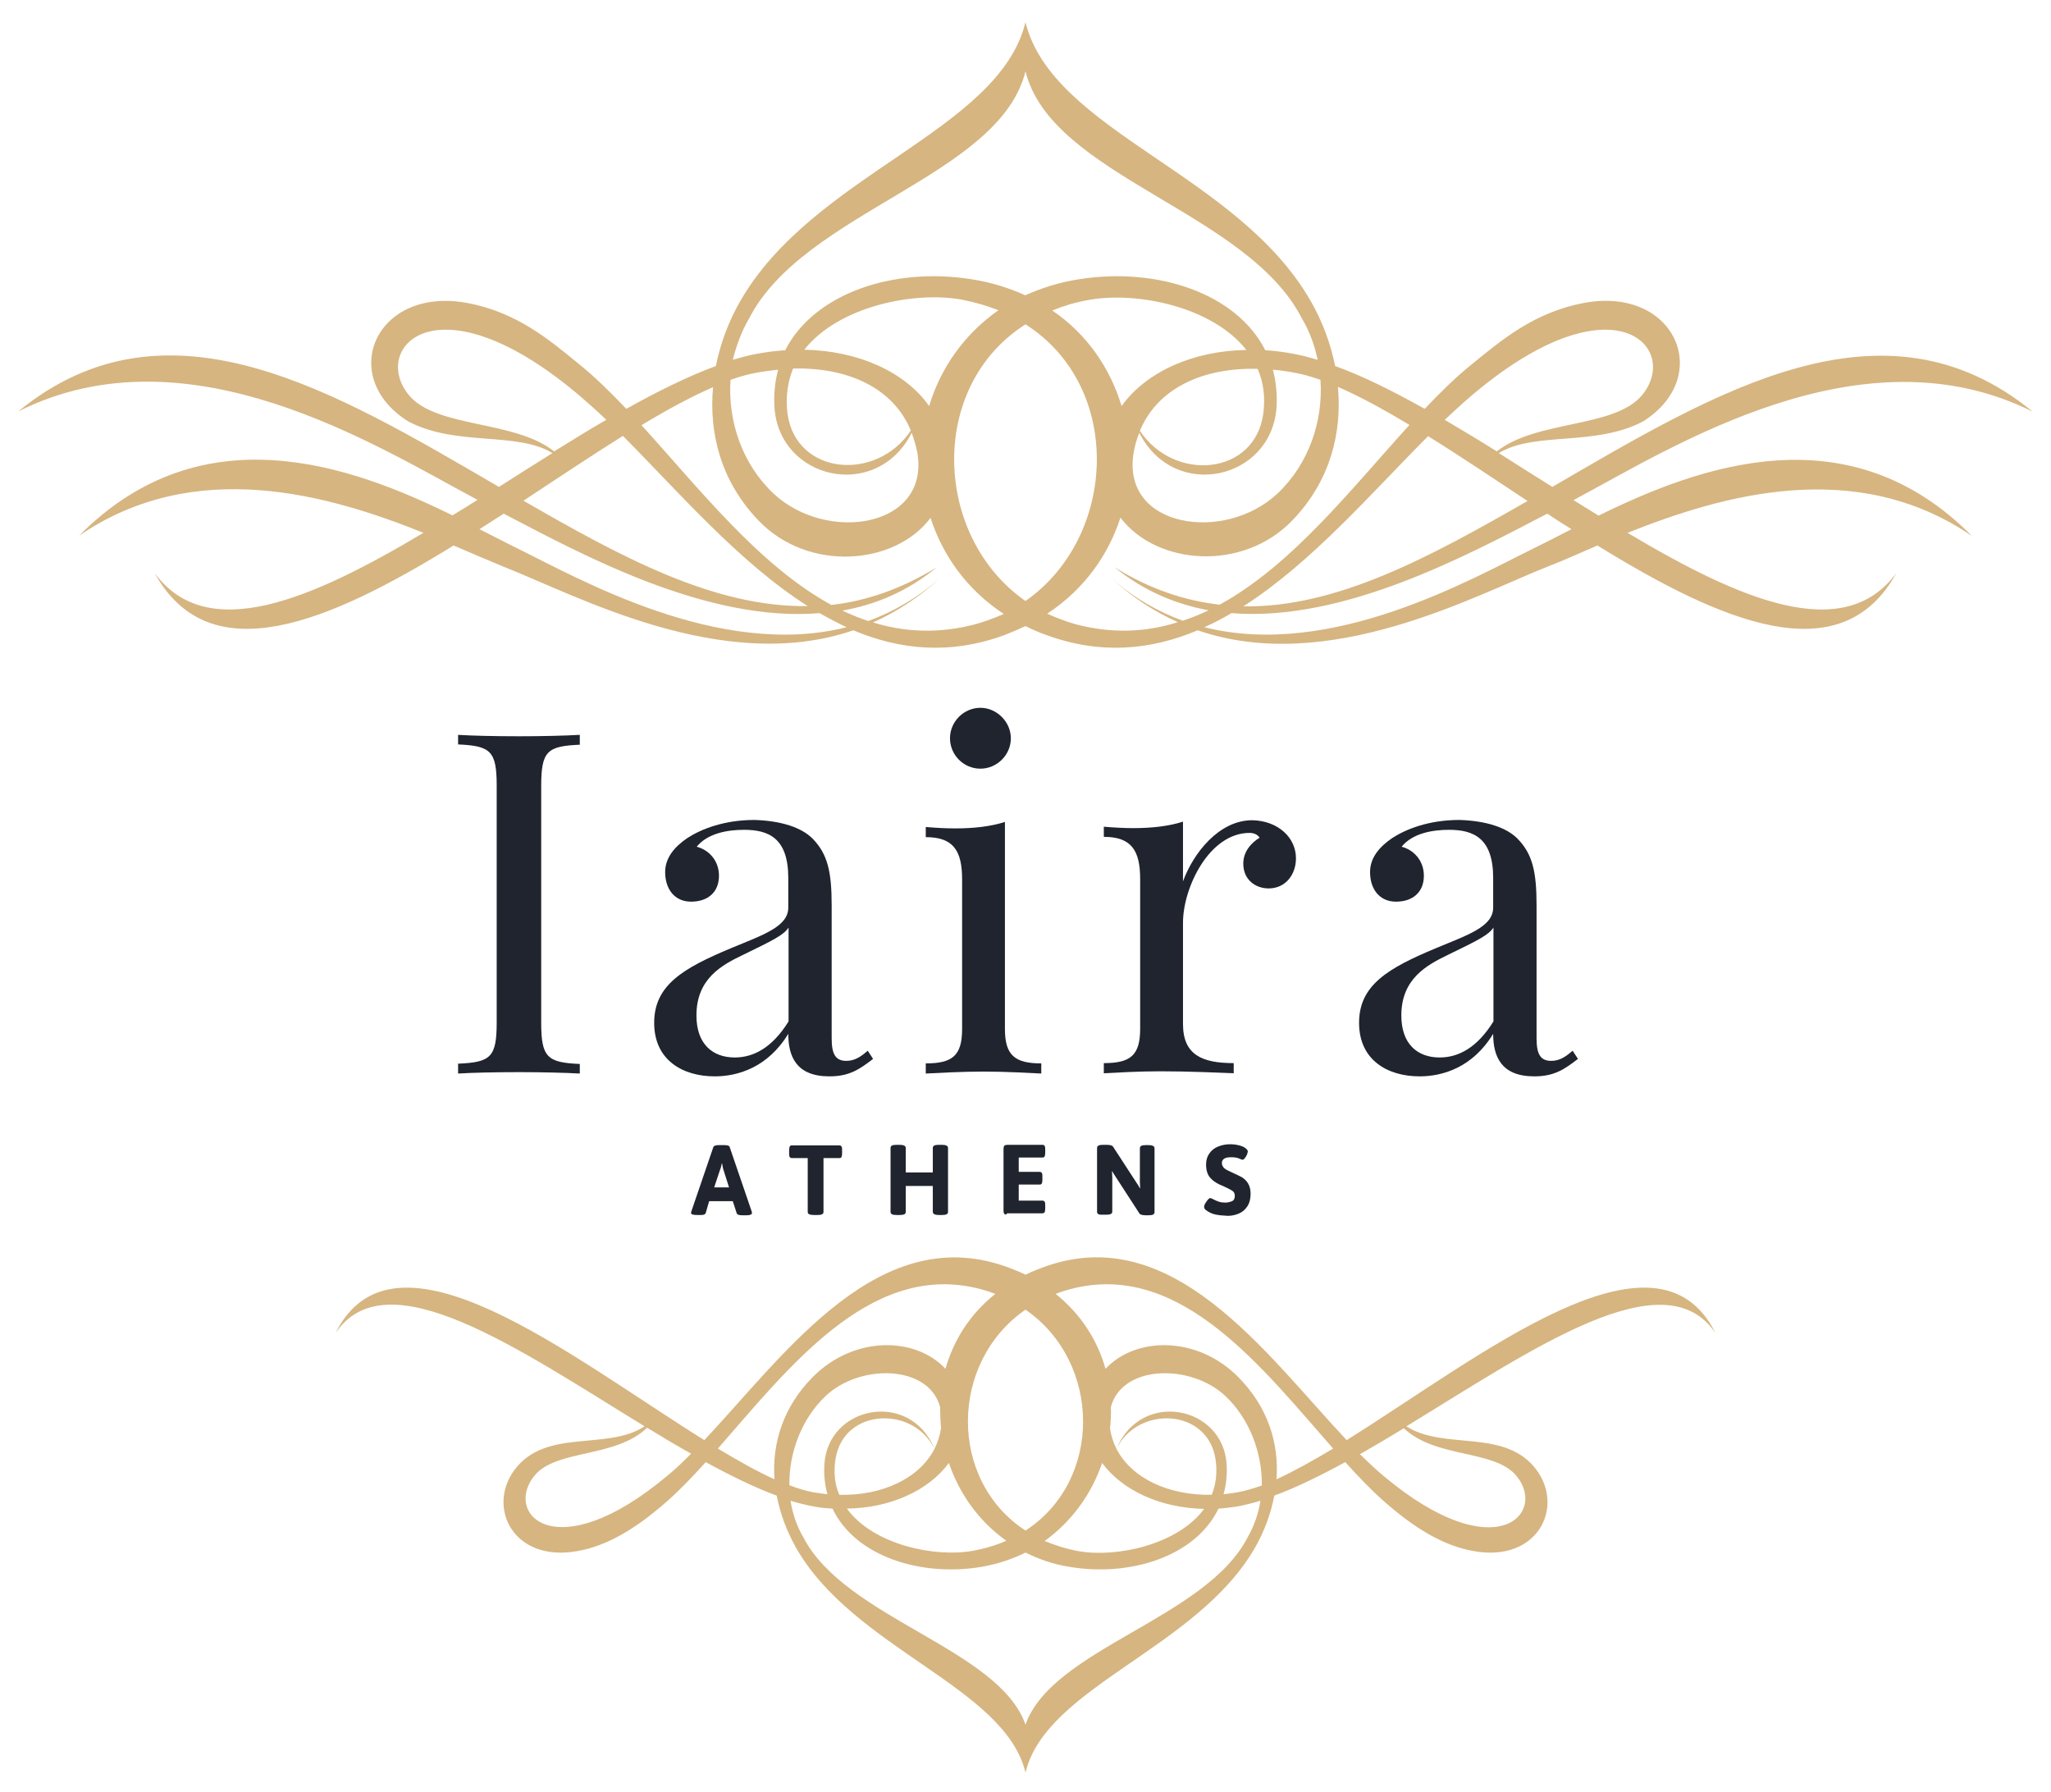 <svg xmlns="http://www.w3.org/2000/svg" xmlns:xlink="http://www.w3.org/1999/xlink" id="Layer_1" x="0px" y="0px" width="728px" height="636px" viewBox="26.5 81.5 728 636" xml:space="preserve"><g>	<path fill="#D6B580" d="M504.5,592.6c-28.9-30.699-62.4-79.1-108.9-60.899c-1.8,0.7-3.5,1.399-5.1,2.2c-1.6-0.801-3.3-1.5-5.1-2.2  c-46.5-18.101-80,30.2-108.9,60.899c-47.8-29.8-109.9-80.1-130.9-38c18.2-27,65.1,5.801,109.7,33.101c-13.4,8.8-35.1,0.5-46.2,15.5  c-9.9,13.399-0.3,32.8,22.2,28.8c10.6-1.8,20.9-7.9,32.2-17.9c4.4-3.899,8.9-8.6,13.5-13.699c8.8,4.8,17.3,9,25.2,11.899  c1.2,6.3,3.5,12.5,6.8,18.4c20.5,36.1,74.2,49.399,81.5,79.899C397.8,680,451.4,666.7,472,630.7c3.3-5.8,5.6-12,6.8-18.4  c7.9-2.899,16.4-7.1,25.2-11.899c4.6,5.1,9.1,9.8,13.5,13.699c11.3,10,21.6,16.101,32.2,17.9c22.5,4,32.1-15.4,22.2-28.8  c-11.101-15-32.801-6.8-46.2-15.5c44.6-27.2,91.5-60,109.7-33.101C614.4,512.5,552.2,562.8,504.5,592.6z M390.5,546.3  c27,18.601,27.5,60.601,0,78.4C363,606.8,363.5,564.9,390.5,546.3z M417.7,600.7c7.2,9.8,20.8,16,36.2,16.3  c-9.301,12.7-31.101,17.4-44.601,15c-4.399-0.8-8.3-2.1-12-3.6C407,621.4,414,611.6,417.7,600.7z M456.6,612  c-15.199,0.3-28.399-5.8-33.8-16.3c7.5-15.4,32.101-14.5,35.101,3.399C458.7,604,458.1,608.3,456.6,612z M323.1,599.1  c3-17.899,27.6-18.8,35.1-3.399c-5.4,10.5-18.6,16.7-33.8,16.3C322.8,608.3,322.3,604,323.1,599.1z M363.3,600.7  c3.7,10.899,10.7,20.8,20.4,27.6c-3.6,1.601-7.6,2.8-12,3.601c-13.5,2.399-35.3-2.2-44.6-15C342.5,616.7,356.1,610.5,363.3,600.7z   M263.3,605.3c-39.8,33.3-58.4,13.2-46.9-0.3c7.8-9.2,28.5-6,39.8-16.8c5.2,3.2,10.4,6.3,15.6,9.2  C268.9,600.4,266.1,603,263.3,605.3z M301.4,606.5c-6.2-2.8-12.9-6.6-20.1-10.9c24.9-28.399,53.4-65.5,91.2-57.1  c2.6,0.6,5,1.3,7.3,2.2c-9.1,7.2-14.9,16.6-17.7,26.6c-10.7-11.5-32.5-11.8-47.1,2.9C304.5,580.8,300.5,593.7,301.4,606.5z   M319.6,576.9c12.2-11.5,36.6-11.101,40.6,4c0,2.5,0.1,4.899,0.3,7.399c0,0.101,0,0.101,0,0.2c-0.4,2.6-1.2,5-2.3,7.2  c-8.7-21.101-38-15.3-39.1,5.7c-0.2,3.8,0.2,7.199,1.1,10.399c-1.7-0.2-3.4-0.399-5.1-0.7c-2.6-0.5-5.4-1.3-8.4-2.5  C306.5,597,311.1,584.9,319.6,576.9z M469.4,627c-14.801,29-69.5,39.6-78.9,66.6c-9.4-27-64.1-37.699-78.9-66.6  c-2.3-3.9-3.8-8.4-4.5-12.9c2.9,0.9,5.8,1.601,8.5,2.101c2.1,0.399,4.3,0.6,6.4,0.7c8.1,17.1,31.7,24.399,53.3,20.6  c5.5-1,10.6-2.7,15.2-5c4.6,2.3,9.7,4.1,15.2,5c21.6,3.8,45.1-3.5,53.3-20.6c2.1-0.101,4.2-0.4,6.4-0.7  c2.699-0.5,5.6-1.2,8.5-2.101C473.2,618.6,471.7,623,469.4,627z M465.9,611.1c-1.7,0.301-3.4,0.5-5.101,0.7  c0.9-3.2,1.3-6.7,1.101-10.399c-1.101-21-30.4-26.801-39.101-5.7c-1.1-2.2-1.899-4.601-2.3-7.2c0-0.1,0-0.1,0-0.2  c0.3-2.5,0.4-4.899,0.3-7.399c3.9-15.101,28.3-15.5,40.601-4c8.6,8.1,13.1,20.1,13,31.8C471.3,609.8,468.5,610.6,465.9,611.1z   M479.6,606.5c0.9-12.8-3-25.6-13.6-36.3c-14.6-14.7-36.4-14.4-47.1-2.9c-2.801-10-8.601-19.3-17.7-26.6c2.3-0.9,4.7-1.601,7.3-2.2  c37.8-8.4,66.2,28.7,91.2,57.1C492.5,599.9,485.7,603.7,479.6,606.5z M564.6,605.1c11.4,13.4-7.1,33.601-46.899,0.301  c-2.8-2.301-5.601-5-8.5-7.801c5.1-2.899,10.3-6,15.6-9.199C536.1,599.1,556.7,595.9,564.6,605.1z"></path>	<g>		<path fill="#1F242E" d="M271.8,512c0-0.1,0-0.3,0.1-0.6l7.8-22.801c0.2-0.5,0.9-0.699,2-0.699h1.8c1.2,0,1.9,0.199,2,0.699   l7.8,22.801c0.1,0.199,0.1,0.399,0.1,0.6c0,0.5-0.6,0.8-1.8,0.8H290c-1.2,0-1.8-0.2-2-0.7l-1.4-4.3h-8.4L277,512   c-0.2,0.5-0.7,0.7-1.6,0.7H274C272.5,512.7,271.8,512.5,271.8,512z M285.3,503l-2-6.3c-0.2-0.5-0.3-1.2-0.5-2.3h-0.1   c0,0.1-0.1,0.5-0.2,0.899c-0.1,0.5-0.2,0.9-0.4,1.3L280,502.9h5.3V503z"></path>		<path fill="#1F242E" d="M313.2,511.6v-19.1h-5.6c-0.4,0-0.6-0.1-0.8-0.4c-0.2-0.3-0.2-0.699-0.2-1.3v-1.1   c0-0.601,0.1-1.101,0.2-1.3c0.2-0.301,0.4-0.4,0.8-0.4h16.8c0.4,0,0.6,0.1,0.8,0.4c0.2,0.3,0.2,0.699,0.2,1.3v1.1   c0,0.601-0.1,1.101-0.2,1.3c-0.2,0.301-0.4,0.4-0.8,0.4h-5.6v19.1c0,0.801-0.7,1.101-2.1,1.101h-1.2   C313.9,512.7,313.2,512.4,313.2,511.6z"></path>		<path fill="#1F242E" d="M342.6,511.6V488.9c0-0.801,0.7-1.101,2.1-1.101h1.2c1.4,0,2.1,0.4,2.1,1.101v8.699h9.6V488.9   c0-0.801,0.7-1.101,2.1-1.101h1.2c1.4,0,2.1,0.4,2.1,1.101V511.6c0,0.801-0.7,1.101-2.1,1.101h-1.2c-1.4,0-2.1-0.4-2.1-1.101   V502.4H348v9.199c0,0.801-0.7,1.101-2.1,1.101h-1.2C343.3,512.7,342.6,512.4,342.6,511.6z"></path>		<path fill="#1F242E" d="M383,512.3c-0.2-0.2-0.3-0.6-0.3-1.1v-22c0-0.5,0.1-0.9,0.3-1.101c0.2-0.199,0.6-0.3,1.1-0.3h12.4   c0.4,0,0.6,0.101,0.8,0.4c0.2,0.3,0.2,0.7,0.2,1.3v1.1c0,0.601-0.1,1.101-0.2,1.301c-0.2,0.3-0.4,0.399-0.8,0.399h-8.4v5.101h7.4   c0.4,0,0.6,0.1,0.8,0.399c0.2,0.3,0.2,0.7,0.2,1.3v1.101c0,0.6-0.1,1.1-0.2,1.3c-0.2,0.3-0.4,0.4-0.8,0.4h-7.4v5.699h8.4   c0.4,0,0.6,0.101,0.8,0.4c0.2,0.3,0.2,0.7,0.2,1.3v1.101c0,0.6-0.1,1.1-0.2,1.3c-0.1,0.2-0.4,0.399-0.8,0.399H384   C383.6,512.7,383.2,512.6,383,512.3z"></path>		<path fill="#1F242E" d="M415.9,511.6V488.9c0-0.801,0.699-1.101,2.1-1.101h1.5c0.6,0,1,0.101,1.4,0.2   c0.399,0.1,0.699,0.4,0.899,0.8l8,12.3c0.5,0.7,0.9,1.4,1.3,2.101h0.101c0-0.5-0.101-1.3-0.101-2.4V489c0-0.8,0.7-1.1,2.101-1.1h1   c1.399,0,2.1,0.399,2.1,1.1v22.7c0,0.8-0.7,1.1-2.1,1.1H433c-0.6,0-1-0.1-1.4-0.2c-0.399-0.1-0.699-0.399-0.899-0.8l-8.101-12.5   c-0.5-0.7-0.899-1.399-1.3-2.1h-0.1c0,0.5,0.1,1.3,0.1,2.399v11.9c0,0.8-0.7,1.1-2.1,1.1h-1C416.6,512.7,415.9,512.4,415.9,511.6z   "></path>		<path fill="#1F242E" d="M457.8,512.5c-1.3-0.3-2.2-0.8-2.899-1.3c-0.7-0.4-1-0.9-1-1.3c0-0.4,0.1-0.801,0.399-1.301   s0.601-0.899,0.9-1.3c0.399-0.399,0.6-0.6,0.899-0.6c0.101,0,0.5,0.1,1,0.399c0.801,0.4,1.4,0.7,2.101,0.9   c0.6,0.2,1.3,0.3,2.2,0.3c0.899,0,1.699-0.2,2.399-0.5s1-1,1-1.899c0-0.801-0.3-1.4-0.899-1.801c-0.601-0.399-1.601-0.899-2.9-1.5   l-1.6-0.699c-1.5-0.7-2.7-1.601-3.5-2.601c-0.801-1-1.301-2.5-1.301-4.5c0-1.6,0.4-2.899,1.2-4c0.8-1.1,1.8-1.899,3.101-2.399   c1.3-0.5,2.6-0.801,4.1-0.801c1.2,0,2.3,0.101,3.3,0.4c1,0.2,1.8,0.6,2.3,1s0.801,0.8,0.801,1.1c0,0.301-0.101,0.7-0.301,1.2   c-0.199,0.5-0.5,0.9-0.8,1.3c-0.3,0.4-0.6,0.5-0.8,0.5c-0.1,0-0.3-0.1-0.6-0.199c-0.301-0.101-0.5-0.2-0.7-0.301   c-0.8-0.3-1.7-0.399-2.7-0.399c-1.2,0-2.1,0.2-2.6,0.6c-0.5,0.4-0.7,0.9-0.7,1.4c0,0.6,0.2,1.1,0.5,1.5c0.3,0.399,0.7,0.7,1.2,1   c0.5,0.2,1.199,0.6,2.1,1c1.3,0.6,2.4,1.1,3.3,1.6c0.8,0.5,1.601,1.2,2.2,2.2s0.9,2.2,0.9,3.7c0,1.8-0.4,3.3-1.2,4.5s-1.8,2-3,2.5   s-2.5,0.8-3.9,0.8C460.5,512.9,459.1,512.8,457.8,512.5z"></path>	</g>	<g>		<path fill="#1F242E" d="M232.3,345.8c-11.5,0.5-13.7,2.2-13.7,14.601v84.1c0,12.3,2.2,14.1,13.7,14.6v3.4   c-5.2-0.3-13.7-0.5-21.5-0.5c-8.8,0-17,0.2-21.7,0.5V459c11.5-0.5,13.7-2.2,13.7-14.6V360.3c0-12.3-2.2-14.1-13.7-14.6v-3.4   c4.7,0.3,12.9,0.5,21.7,0.5c7.8,0,16.3-0.2,21.5-0.5V345.8z"></path>		<path fill="#1F242E" d="M314.9,379.1c5.4,5.5,6.8,11.801,6.8,23.801V450c0,5.5,1.3,8,5.2,8c3.1,0,5.3-1.6,7.6-3.6l1.9,2.899   c-4.7,3.601-8.3,6.2-15.5,6.2c-11.8,0-14.6-7.1-14.6-15.1c-7.3,12-18,15.1-26.1,15.1c-11.3,0-21.5-5.7-21.5-19   c0-13.4,10.3-19.4,27.3-26.5c11.3-4.7,20.3-7.6,20.3-14.4v-10.5c0-14.199-7-17.1-15.7-17.1c-5.8,0-12.9,1.2-16.8,6   c4.2,1.1,7.9,4.8,7.9,10.3c0,5.8-3.9,9.2-9.9,9.2c-5.8,0-9.2-4.4-9.2-10.5c0-5,3.2-8.9,7.9-12.1c4.8-3.101,12.9-6.4,23.8-6.4   C303.9,372.8,311,375.2,314.9,379.1z M306.4,410.7c-1.8,2.7-5.5,4.5-16.2,9.7c-7.5,3.6-16.5,8.399-16.5,21.5   c0,10.199,5.8,14.899,13.6,14.899c6.8,0,13.4-3.6,19.1-12.8V410.7z"></path>		<path fill="#1F242E" d="M383.2,446.7c0,9.399,3.6,12.2,12.9,12.2v3.6c-3.9-0.2-12.7-0.7-20.5-0.7c-7.8,0-16.6,0.5-20.5,0.7v-3.6   c9.4,0,12.9-2.7,12.9-12.2V393.6c0-10.199-3.1-15-12.9-15V375c3.6,0.3,7.1,0.5,10.5,0.5c6.6,0,12.7-0.7,17.6-2.3V446.7z    M385.3,343.5c0,6-5,10.8-10.8,10.8c-6,0-10.8-4.899-10.8-10.8s4.9-10.8,10.8-10.8C380.3,332.7,385.3,337.7,385.3,343.5z"></path>		<path fill="#1F242E" d="M486.5,386.1c0,5.801-3.7,10.7-9.7,10.7c-4.7,0-9-3.1-9-8.8c0-4.2,2.7-7.3,5.8-9.2   c-0.8-1.2-2.1-1.7-3.6-1.7c-14.2,0-23.6,19.301-23.6,31.9v35.9c0,11,6.8,13.899,18,13.899v3.601c-5.2-0.2-15.601-0.7-26.101-0.7   c-7.8,0-16.1,0.5-20,0.7V458.8c9.4,0,12.9-2.7,12.9-12.2v-53.1c0-10.2-3.101-15-12.9-15v-3.6c3.601,0.3,7.101,0.5,10.5,0.5   c6.601,0,12.7-0.7,17.601-2.301v21.2c3.6-9.899,12.699-21.7,24.6-21.7C480.2,372.8,486.5,378.8,486.5,386.1z"></path>		<path fill="#1F242E" d="M565.1,379.1c5.4,5.5,6.801,11.801,6.801,23.801V450c0,5.5,1.3,8,5.199,8c3.101,0,5.301-1.6,7.601-3.6   l1.899,2.899c-4.699,3.601-8.3,6.2-15.5,6.2c-11.8,0-14.6-7.1-14.6-15.1c-7.3,12-18,15.1-26.1,15.1c-11.301,0-21.5-5.7-21.5-19   c0-13.4,10.3-19.4,27.3-26.5c11.3-4.7,20.3-7.6,20.3-14.4v-10.5c0-14.199-7-17.1-15.7-17.1c-5.8,0-12.899,1.2-16.8,6   c4.2,1.1,7.9,4.8,7.9,10.3c0,5.8-3.9,9.2-9.9,9.2c-5.8,0-9.2-4.4-9.2-10.5c0-5,3.2-8.9,7.9-12.1c4.8-3.101,12.899-6.4,23.8-6.4   C554.1,372.8,561.2,375.2,565.1,379.1z M556.6,410.7c-1.8,2.7-5.5,4.5-16.199,9.7c-7.4,3.6-16.5,8.399-16.5,21.5   c0,10.199,5.8,14.899,13.6,14.899c6.8,0,13.4-3.6,19.1-12.8V410.7L556.6,410.7z"></path>	</g>	<path fill="#D6B580" d="M726.4,271.7c-43.801-44.3-96.9-24.7-132.5-7.2c-2.9-1.8-5.9-3.7-8.9-5.5c35.1-18.7,102.2-61.8,163-31.4  c-53-43.4-112.5-7-170.5,26.7c-6.4-4-12.7-8-19-12c12.8-7.8,34.2-2.2,51.3-11.3c25.2-16,11.2-48-21-42  c-17.8,3.3-29.399,13.3-39.8,21.7c-5.6,4.5-11.2,10-16.8,15.9c-11.101-6.2-21.8-11.6-31.8-15.2c-1.601-8-4.5-15.7-8.4-22.6  c-25.8-45.7-91.9-60.5-101.5-99.4c-9.6,38.9-75.6,53.7-101.5,99.4c-3.9,6.9-6.8,14.6-8.4,22.6c-10,3.7-20.7,9-31.8,15.2  c-5.6-5.9-11.2-11.4-16.8-15.9c-10.3-8.4-21.9-18.4-39.8-21.7c-32.2-5.9-46.2,26-20.9,42c17.1,9.1,38.5,3.5,51.3,11.3  c-6.3,3.9-12.7,8-19,12C145.5,220.5,86,184.1,33,227.5c60.7-30.4,127.8,12.7,163,31.4c-3,1.9-5.9,3.7-8.9,5.5  c-35.6-17.5-88.7-37-132.5,7.2c41.2-28.2,88.6-14.5,122.2-1c-40.1,23.9-76.7,39.6-95.4,14.3c19.7,35.7,62.1,17.3,106.1-9.8  c6.8,2.9,12.8,5.5,17.7,7.5c25.8,10.1,77.6,38.5,124.2,22.6c16.4,6.899,34.2,8.8,53.6,1.7c2.6-1,5.1-2.101,7.5-3.2  c2.4,1.2,4.9,2.3,7.5,3.2c19.4,7.1,37.2,5.199,53.6-1.7c46.601,16,98.4-12.4,124.2-22.6c5-1.9,10.9-4.6,17.7-7.5  c44,27.1,86.4,45.5,106.1,9.8c-18.699,25.3-55.3,9.6-95.399-14.3C637.8,257.2,685.2,243.5,726.4,271.7z M533.4,236.3  c11.3,7,23.199,15,35.3,23c-34.7,19.9-67.7,37.9-100.9,37.4C492.2,281.1,513.6,256.1,533.4,236.3z M548,222.6  c51.2-43.9,75.3-17.6,61.3-0.8c-9.8,11.7-37.399,8.7-51.5,19.9c-6.2-3.9-12.399-7.6-18.5-11.2C542.2,227.8,545.1,225.1,548,222.6z   M480,256.6c-18.9,17.8-55.7,12.2-51.1-14.5c0.399-2.5,1.1-4.8,2-7c12.399,24.5,46.899,16.7,48.699-9c0.301-4.8-0.199-9.3-1.3-13.4  c2.601,0.2,5.2,0.6,7.8,1.1c2.9,0.5,5.9,1.4,9.101,2.5C496.2,230.9,491.1,246.1,480,256.6z M424.6,225.6  c-4-13.3-12.199-25.5-24.6-33.9c3.9-1.6,8.1-2.9,12.7-3.7c16.899-3.2,44,2.2,56.2,17.7C450,206,433.4,213.4,424.6,225.6z   M474.9,228.3c-3,22-31.601,24.4-43.801,6.1c6.301-15.2,22.5-22.5,41.801-22C474.9,217,475.7,222.3,474.9,228.3z M292.4,194.5  c19.5-38,88.9-50.4,98.1-87.7c9.2,37.3,78.6,49.6,98.1,87.7c2.7,4.5,4.5,9.5,5.601,14.7c-3.101-0.9-6-1.7-8.9-2.2  c-3.2-0.6-6.5-1-9.7-1.2c-10.199-20.2-38.3-29.6-66.1-25.2c-7,1.1-13.3,3.1-19.1,5.7c-5.7-2.6-12-4.6-19.1-5.7  c-27.7-4.4-55.8,5-66.1,25.2c-3.2,0.2-6.4,0.6-9.7,1.2c-2.9,0.5-5.9,1.3-8.9,2.2C287.9,204.1,289.7,199.1,292.4,194.5z   M356.3,225.6c-8.7-12.3-25.4-19.6-44.3-20c12.2-15.5,39.3-20.9,56.2-17.7c4.6,0.9,8.8,2.2,12.7,3.7  C368.6,200.2,360.3,212.3,356.3,225.6z M308,212.3c19.4-0.5,35.5,6.8,41.8,22c-12.2,18.3-40.8,15.9-43.8-6.1  C305.3,222.3,306.1,217,308,212.3z M285.8,216.3c3.2-1.1,6.2-2,9.1-2.5c2.6-0.5,5.3-0.8,7.8-1.1c-1.1,4.1-1.6,8.6-1.3,13.4  c1.7,25.7,36.3,33.5,48.7,9c0.8,2.2,1.5,4.5,2,7c4.6,26.7-32.2,32.3-51.1,14.5C289.9,246.1,284.8,230.9,285.8,216.3z M171.7,221.8  c-14-16.8,10.1-43.1,61.3,0.8c2.9,2.5,5.8,5.1,8.7,7.9c-6.1,3.5-12.2,7.3-18.5,11.2C209.1,230.5,181.5,233.5,171.7,221.8z   M313.2,296.6c-33.2,0.5-66.2-17.4-100.9-37.4c12.1-8,24-15.9,35.3-23C267.4,256.1,288.8,281.1,313.2,296.6z M210.1,276.1  c-3.9-1.9-8.4-4.3-13.4-6.8c2.9-1.8,5.7-3.7,8.6-5.5c28.3,14.8,72.2,38.601,112.1,35.3c3.2,1.801,6.4,3.5,9.6,5  C281.8,315.5,231.9,286.8,210.1,276.1z M370,303.7c-12.1,2.7-23.2,1.899-33.6-1.3c8-3.601,15.9-8.601,23.4-15.4  c-8,6.9-16.4,11.7-25.1,14.9c-3.1-1-6.2-2.301-9.2-3.7c11.8-2.1,23.1-6.8,33.4-15.3c-12.6,7.7-25,11.9-37.3,13.3  c-25.7-14-47-41.4-67.4-63.8c9.1-5.5,17.6-10.1,25.4-13.5c-1.5,16.4,2.8,33.4,16,47.2c17.7,18.6,48.5,16.1,61.2-0.8  c4.3,13.3,12.9,25.5,26,34.101C378.8,301.1,374.6,302.7,370,303.7z M390.5,294.8c-32.5-22.6-35-75.9,0-98.2  C425.5,218.9,423,272.1,390.5,294.8z M411,303.7c-4.6-1-8.8-2.601-12.8-4.4c13.1-8.6,21.7-20.8,26-34.1  c12.8,16.9,43.5,19.4,61.2,0.8c13.199-13.8,17.5-30.8,16-47.2c7.8,3.4,16.399,8.1,25.399,13.5c-20.5,22.5-41.7,49.8-67.399,63.8  c-12.301-1.4-24.801-5.5-37.301-13.3c10.301,8.4,21.601,13.1,33.4,15.3c-3,1.4-6.1,2.7-9.2,3.7c-8.7-3.2-17.2-8-25.1-14.9  c7.5,6.8,15.3,11.8,23.399,15.4C434.2,305.6,423.1,306.4,411,303.7z M570.9,276.1c-21.801,10.7-71.7,39.4-116.9,28  c3.3-1.5,6.5-3.1,9.6-5c39.9,3.2,83.801-20.6,112.101-35.3c2.8,1.9,5.7,3.7,8.6,5.5C579.3,271.9,574.8,274.2,570.9,276.1z"></path></g></svg>